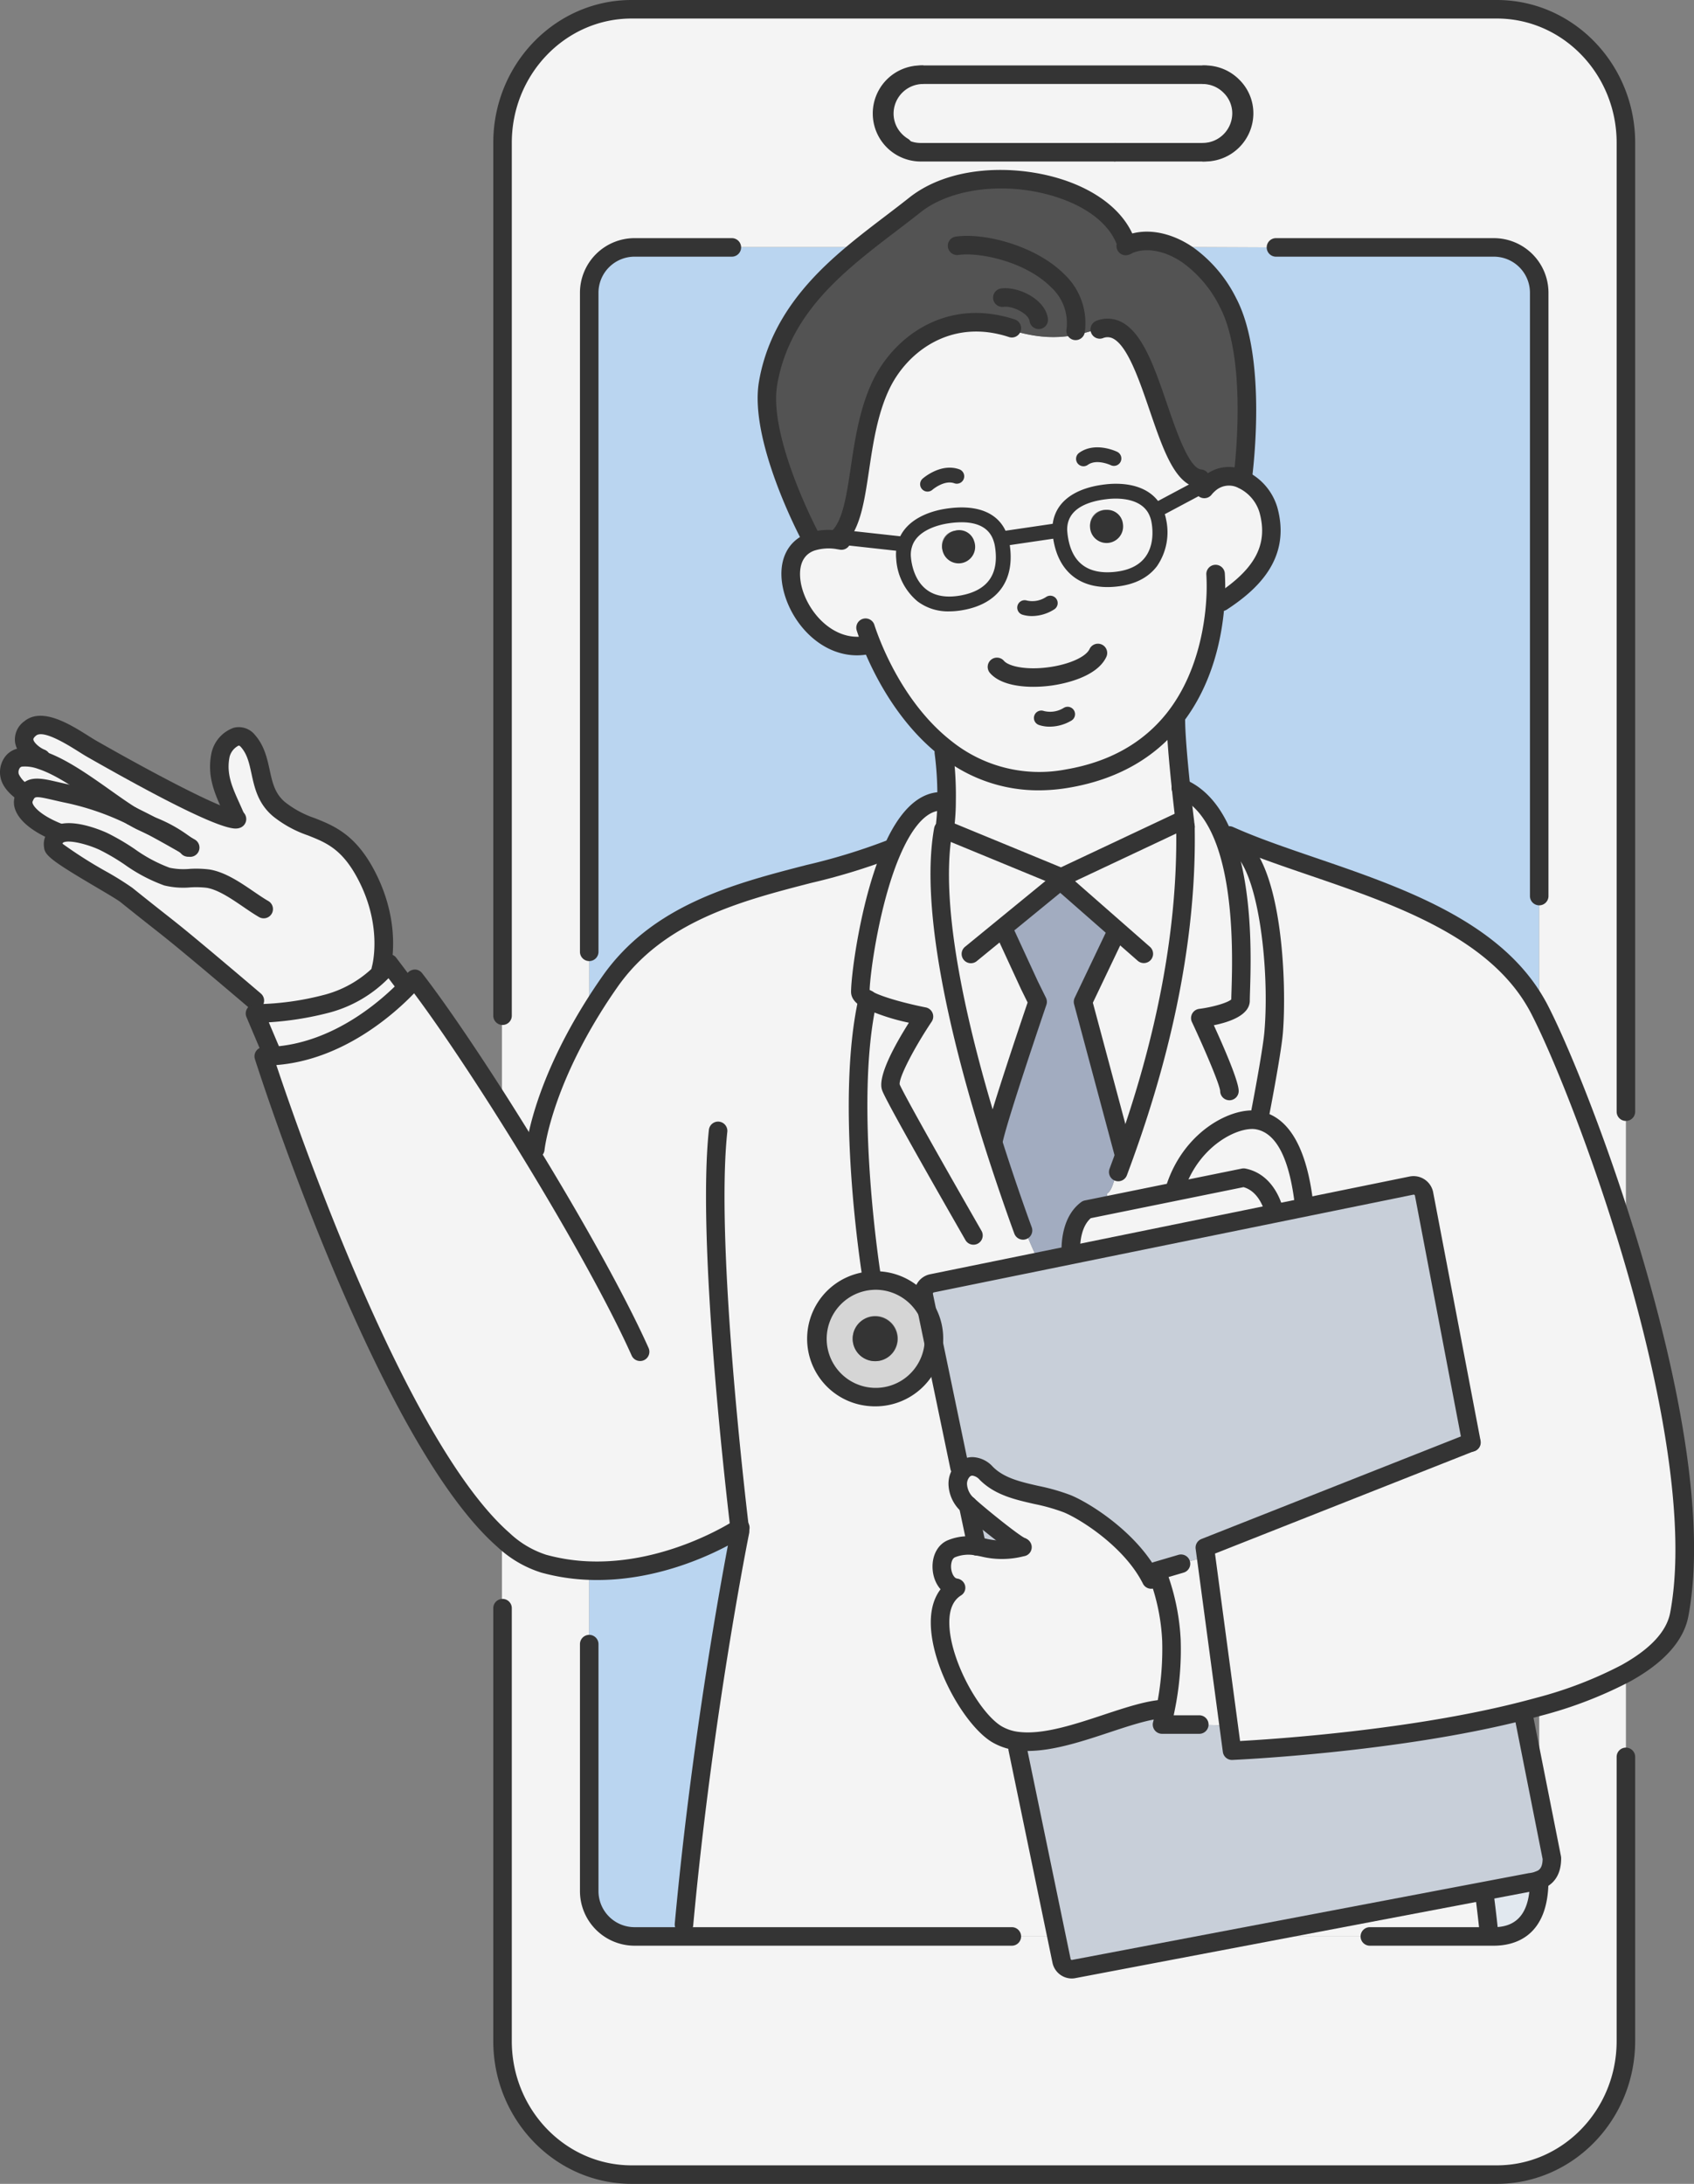 <svg xmlns="http://www.w3.org/2000/svg" width="320.16" height="412.594" viewBox="0 0 320.16 412.594">
  <rect x="0" y="0" width="320.16" height="412.594" fill="#808080" stroke="none"/>
  <g id="グループ_3" data-name="グループ 3" transform="translate(-453.532 -95.593)">
    <g id="グループ_1" data-name="グループ 1" transform="translate(455.281 97.344)">
      <path id="パス_1" data-name="パス 1" d="M1205.754,1256.956c-4.117,1.008-6.287.182-8.5-.182l-1.638-7.744c2.058,1.876,8.7,7.281,10.11,7.828Z" transform="translate(-1014.393 -966.383)" fill="#c8cfd9"/>
      <path id="パス_2" data-name="パス 2" d="M1178.425,1219.965c1.022-1.022,2.7-1.162,4.383.532,3.879,3.921,10.082,3.641,15.319,5.769,3.781,1.554,12.252,7.1,15.865,14.311l1.358-.63a40.428,40.428,0,0,1,2.465,12.126,56.1,56.1,0,0,1-1.12,12.981h-.658c-7.1.574-18.792,7-27.068,6.077a10,10,0,0,1-4.257-1.386c-6.469-4.033-15.193-22.558-7.813-27.5l-.084-.126c-2.871-.8-3.333-6.329-.49-7.38a8.491,8.491,0,0,1,4.7-.434c2.212.364,4.383,1.19,8.5.182l-.028-.1c-1.414-.546-8.052-5.951-10.11-7.828C1176.857,1224.25,1177.067,1221.323,1178.425,1219.965Z" transform="translate(-998.169 -943.913)" fill="#f4f4f4"/>
      <path id="パス_3" data-name="パス 3" d="M745.639,874.777c-1.134.742-13.555,8.57-28.37,8.038A37.169,37.169,0,0,1,708.6,881.5a19.9,19.9,0,0,1-7.576-4.467C678.65,857.455,655.7,785.649,655.7,785.649c.574,0,1.134-.014,1.68-.056,12.6-.728,22.334-9.76,25.639-13.233.8-.84,1.218-1.358,1.218-1.358,4.243,5.475,10.04,14,16.117,23.539,1.806,2.857,3.655,5.8,5.475,8.78l1.19-.14s1.036-10.908,10.81-26.648c.98-1.582,2.058-3.221,3.234-4.9,12.785-18.344,37.192-18.568,52.763-25.037l.63.154c-4.243,9.662-6.007,23.791-6.007,26.717,0,.5.546.994,1.4,1.47-4.509,19.954.77,52.567.77,52.567l.028.532a11.017,11.017,0,1,0,11.678,11.986v-.112l4.873,23.385.658.588c-1.358,1.358-1.568,4.285.966,6.6l1.638,7.744a8.495,8.495,0,0,0-4.7.434c-2.842,1.05-2.38,6.581.49,7.38l.084.126c-7.379,4.943,1.344,23.469,7.813,27.5a10,10,0,0,0,4.257,1.386l-.21,1.484,7.282,35.161-1.12.238h-69.23v-2.268c3.725-40.412,10.6-74.257,10.6-74.257Z" transform="translate(-607.601 -587.831)" fill="#f4f4f4"/>
      <path id="パス_4" data-name="パス 4" d="M1124.326,806.048a11.079,11.079,0,0,0-8.808-5.811,8.993,8.993,0,0,0-1.625-.014l-.028-.532s-5.279-32.613-.77-52.567c-.854-.476-1.4-.966-1.4-1.47,0-2.927,1.764-17.055,6.007-26.717,2.212-5.069,5.111-8.906,8.78-9.256l1.512.014a37.672,37.672,0,0,1-.224,4.089l-.294,1.12-.112.154c-2.689,15.053,3.262,39.418,9.228,58.434,1.876,5.951,3.739,11.37,5.335,15.823l.168-.056c1.064,2.128,1.849,4.355,2.9,6.469l.2.938-19.954,4.061a1.974,1.974,0,0,0-1.54,2.325Z" transform="translate(-950.847 -560.019)" fill="#f4f4f4"/>
      <path id="パス_5" data-name="パス 5" d="M958.535,359.879c1.89,4.691,6.3,13.695,14.059,19.744l-.392.742a62.9,62.9,0,0,1,.518,9.27l-1.512-.014c-3.669.35-6.567,4.187-8.78,9.256l-.63-.154c-15.571,6.469-39.978,6.693-52.763,25.037-1.176,1.68-2.254,3.319-3.234,4.9l-.616-.392V293.478a8.558,8.558,0,0,1,8.6-8.528h17.672v-.07h23.525l.616.728c-7.589,6.259-14.717,13.849-16.607,25.023-1.793,10.544,7.8,28.65,7.8,28.65l.28,1.33c-8.752,3.277-1.134,21.116,10.124,19.562Z" transform="translate(-795.572 -239.959)" fill="#bad5f0"/>
      <path id="パス_6" data-name="パス 6" d="M1081.2,473.515a6.465,6.465,0,0,0-.238,2.549c.406,4.355,3.179,9.8,10.992,8.416,6.5-1.162,8.514-5.573,7.659-10.894a7.247,7.247,0,0,0-.28-1.148l.126-.042,10.754-1.582.266-.014c.014.266.042.546.07.826.644,5.335,3.795,9.046,10.362,8.416,7.9-.77,9.074-6.777,8.276-11.076a7.01,7.01,0,0,0-.742-2.1l.658-.056,8.584-4.579.714-.378.224.252a5.561,5.561,0,0,1,6.385-.9,9.269,9.269,0,0,1,4.9,5.727c2.184,7.912-2.367,13.135-8.808,17.364l-1.2-.1c-.364,5.573-1.919,14.675-7.73,22.083-4.173,5.307-10.53,9.746-20.192,11.4a28.234,28.234,0,0,1-23.021-5.671c-7.757-6.049-12.168-15.053-14.059-19.744l-1.344.294c-11.258,1.554-18.876-16.285-10.124-19.562a10.682,10.682,0,0,1,5.125-.392l.07-.448a2.544,2.544,0,0,0,.266-.28l.224.21,11.58,1.274Z" transform="translate(-911.938 -372.345)" fill="#f4f4f4"/>
      <path id="パス_7" data-name="パス 7" d="M1330.285,762.048c-4.187-.686-12.211,3.5-15.305,12.477l.2.966-12.813,2.6-.434-2.129c1.372-.686,1.526-4.355,2.7-5.587.21-.56.42-1.134.616-1.694,7.071-19.576,11.93-41.1,11.538-62.075h.014c-.028-.14-.07-.518-.126-1.05-.168-1.3-.434-3.627-.714-6.273,4.061,1.694,6.693,5.573,8.4,10.306l.742-.28a3.933,3.933,0,0,1,.574.182c6.987,2.87,8.738,25,7.771,36.085-.35,3.991-2.689,15.977-2.689,15.977l-.112.56A2.829,2.829,0,0,0,1330.285,762.048Z" transform="translate(-1094.493 -552.188)" fill="#f4f4f4"/>
      <path id="パス_8" data-name="パス 8" d="M1100.275,1082.628l1.246,6.049v.112a11.108,11.108,0,1,1-11.678-11.986,8.992,8.992,0,0,1,1.624.014A11.079,11.079,0,0,1,1100.275,1082.628Zm-5.559,5.545a4.268,4.268,0,1,0-4.635,3.823A4.243,4.243,0,0,0,1094.716,1088.173Z" transform="translate(-926.796 -836.599)" fill="#d5d5d5"/>
      <path id="パス_9" data-name="パス 9" d="M1365.137,396.482l-.35.784a3.921,3.921,0,0,0-.574-.182l-.742.28c-1.708-4.733-4.341-8.612-8.4-10.306-.476-4.523-.98-9.984-.98-12.967l-.252-.2c5.811-7.408,7.365-16.509,7.73-22.083l1.2.1c6.441-4.229,10.992-9.452,8.808-17.364a9.269,9.269,0,0,0-4.9-5.727l.014-.042s3.108-22.348-2.787-33.481a24.42,24.42,0,0,0-7.575-8.934V284.88l15.809.07h42.023a8.558,8.558,0,0,1,8.6,8.528V426.491l-1.036.518C1410.717,408.875,1382.4,403.988,1365.137,396.482Z" transform="translate(-1133.603 -239.959)" fill="#bad5f0"/>
      <path id="パス_10" data-name="パス 10" d="M1349.3,1289.409l4.257,31.842-.378.056c-.8-.406-3.641-.35-5.2-.336v-.1h-7.044s.294-1.12.658-2.926a56.119,56.119,0,0,0,1.12-12.981,40.432,40.432,0,0,0-2.465-12.126c-.238-.644-.392-.98-.392-.98l4.663-1.372.014-.28c1.484.07,3.025-.77,4.537-.77Z" transform="translate(-1123.076 -996.806)" fill="#f4f4f4"/>
      <path id="パス_11" data-name="パス 11" d="M1185.664,749.6l.364.434,4.761,10.32,1.554,3.151s-7.057,20.682-8.248,25.835l-.364.112c-5.965-19.016-11.916-43.381-9.228-58.434l.112-.154,22.181,9.144-.14.6Z" transform="translate(-997.986 -575.979)" fill="#f4f4f4"/>
      <path id="パス_12" data-name="パス 12" d="M1277.286,745.552l-10.908-9.564.14-.6,22.334-10.516,1.036-.14c.056.532.1.91.126,1.05H1290c.392,20.976-4.467,42.5-11.538,62.075l-.056-.028-7.758-28.944,6.035-12.645Z" transform="translate(-1067.708 -571.357)" fill="#f4f4f4"/>
      <path id="パス_13" data-name="パス 13" d="M1312.753,1004.381l.07.35-38.452,7.827-.028-.14s-.56-5.839,2.983-8.444l4.229-.854,12.813-2.6,12.617-2.563C1311.661,998.906,1312.753,1004.381,1312.753,1004.381Z" transform="translate(-1073.685 -777.214)" fill="#f4f4f4"/>
      <path id="パス_14" data-name="パス 14" d="M1379.14,969.975l.028.126-5.657,1.162-.07-.35s-1.092-5.475-5.769-6.427l-12.617,2.563-.2-.966c3.095-8.976,11.118-13.163,15.305-12.477a2.821,2.821,0,0,1,.364.07C1375.947,954.838,1378.258,961.867,1379.14,969.975Z" transform="translate(-1134.373 -743.745)" fill="#f4f4f4"/>
      <path id="パス_15" data-name="パス 15" d="M1456.643,895.348a78.148,78.148,0,0,1-16.383,6.315c-1.022.28-2.072.56-3.123.826-24.393,6.231-54.933,7.506-54.933,7.506l-.616-4.565-4.257-31.842-.266-1.96,50.382-19.912-8.962-46.951a2.006,2.006,0,0,0-2.353-1.54L1395.9,807.34l-.028-.126c-.882-8.108-3.193-15.137-8.612-16.3l.112-.56s2.339-11.987,2.688-15.977c.966-11.09-.784-33.215-7.771-36.085l.35-.784c17.266,7.506,45.579,12.393,56.585,30.526.364.6.714,1.2,1.036,1.834,3.767,7.281,10.348,23.343,16.117,41.91h.014c7.646,24.589,13.891,53.575,10.334,72.465C1465.9,888.641,1462.146,892.3,1456.643,895.348Z" transform="translate(-1151.104 -580.985)" fill="#f4f4f4"/>
      <path id="パス_16" data-name="パス 16" d="M1137.267,152.84H1190a7.365,7.365,0,0,1,5.223,2.156,7.213,7.213,0,0,1,2.17,5.167,7.363,7.363,0,0,1-7.393,7.323h-53.225a7.4,7.4,0,0,1-5.223-2.142,7.317,7.317,0,0,1,5.223-12.5Z" transform="translate(-964.502 -140.475)" fill="#f4f4f4"/>
      <path id="パス_17" data-name="パス 17" d="M1165.362,372.094l.63,1.19-8.584,4.579-.658.056c-1.792-3.193-5.881-3.767-9.228-3.361-4.355.5-8.85,2.352-8.738,7.3l-.266.014-10.754,1.582-.126.042c-1.359-4.481-6.049-5-10.292-4.327-3.207.5-6.861,2.072-7.841,5.4l-.5-.154-11.58-1.274-.224-.21c4.453-4.845,2.94-18.358,7.8-28.538,3.7-7.73,12.168-13.681,22.489-11.342l-.07.294c6.637,2.212,11.385,2.829,18.3.532l.63.014C1156.12,340.349,1157.744,371.366,1165.362,372.094Z" transform="translate(-940.241 -283.4)" fill="#f4f4f4"/>
      <path id="パス_18" data-name="パス 18" d="M1284.568,477.517c.8,4.3-.378,10.306-8.276,11.076-6.567.63-9.718-3.081-10.362-8.416-.028-.28-.056-.56-.07-.826-.112-4.943,4.383-6.791,8.738-7.3,3.347-.406,7.436.168,9.228,3.361A7.01,7.01,0,0,1,1284.568,477.517Zm-9.732,3.6a2.832,2.832,0,1,0-3.249-2.675A2.974,2.974,0,0,0,1274.837,481.116Z" transform="translate(-1067.317 -380.898)" fill="#f4f4f4"/>
      <path id="パス_19" data-name="パス 19" d="M1164.705,495.827c.854,5.321-1.162,9.732-7.659,10.894-7.814,1.386-10.586-4.061-10.992-8.416a6.468,6.468,0,0,1,.238-2.549c.98-3.333,4.635-4.9,7.842-5.4,4.243-.672,8.934-.154,10.292,4.327A7.221,7.221,0,0,1,1164.705,495.827Zm-7.674,2.759a2.826,2.826,0,1,0-3.669-2.03A2.959,2.959,0,0,0,1157.032,498.586Z" transform="translate(-977.027 -394.587)" fill="#f4f4f4"/>
      <path id="パス_20" data-name="パス 20" d="M1221.825,659.067c.28,2.646.546,4.971.714,6.273l-1.036.14L1199.168,676l-22.18-9.144.294-1.12a37.731,37.731,0,0,0,.224-4.089,62.9,62.9,0,0,0-.518-9.27l.392-.742A28.233,28.233,0,0,0,1200.4,657.3c9.662-1.652,16.019-6.091,20.192-11.4l.252.2C1220.845,649.082,1221.349,654.544,1221.825,659.067Z" transform="translate(-1000.359 -511.967)" fill="#f4f4f4"/>
      <path id="パス_21" data-name="パス 21" d="M511.534,668.973l-.014-.21c-1.624-3.963-3.865-7.337-2.9-11.972.392-1.89,3.039-5.013,5.167-2.618,3.291,3.725,1.5,9.186,5.867,12.883,5.587,4.719,11.328,2.577,16.5,12.435s2.759,17.825,2.759,17.825l.392.266a22.653,22.653,0,0,1-10.5,6.217,54.636,54.636,0,0,1-13.667,1.862l-.042-2.437s-2.129-1.834-8.85-7.491c-8.612-7.211-6.553-5.349-15.417-12.462-1.848-1.484-13.709-7.758-13.821-9.13a2.168,2.168,0,0,1,1.036-2.31l-.1-.378c-4.831-1.918-7.226-4.509-6.483-6.441a4.737,4.737,0,0,1,.462-.924c1.246-1.876,3.375-.84,8.052.112a51.668,51.668,0,0,1,11.846,4.131c-4.691-2.87-11.622-8.766-17.181-10.558l.1-.308c-1.82-.728-4.929-3.3-2.1-5.643s8.962,2.3,11.622,3.823C490.544,659.227,508.566,669.282,511.534,668.973Zm-9.592,4.8c-1.611-1.442-4.313-2.633-6.567-3.641q-1.722-.924-3.487-1.764c.56.336,1.078.63,1.554.868.574.28,1.232.574,1.932.9C497.587,671.3,499.772,672.544,501.942,673.777Z" transform="translate(-468.688 -515.937)" fill="#f4f4f4"/>
      <path id="パス_22" data-name="パス 22" d="M483.759,686.858a51.666,51.666,0,0,0-11.846-4.131c-4.677-.952-6.805-1.988-8.052-.112l-.392-.07s-2.324-1.4-2.745-3.165a2.772,2.772,0,0,1,2.115-3.571,8.821,8.821,0,0,1,3.739.49C472.137,678.092,479.068,683.987,483.759,686.858Z" transform="translate(-460.628 -534.465)" fill="#f4f4f4"/>
      <path id="パス_23" data-name="パス 23" d="M677.353,837.945l.616.224c-3.3,3.473-13.037,12.5-25.639,13.233l-.014-.2L649,843.364a54.632,54.632,0,0,0,13.667-1.862,22.653,22.653,0,0,0,10.5-6.217,13.588,13.588,0,0,0,1.162-1.344Z" transform="translate(-602.552 -653.64)" fill="#f4f4f4"/>
      <path id="パス_24" data-name="パス 24" d="M1468.649,1552.417v.826h-41.1l-.168-.91,40.314-7.646.126.63S1468.382,1549.588,1468.649,1552.417Z" transform="translate(-1189.014 -1189.141)" fill="#f4f4f4"/>
      <path id="パス_25" data-name="パス 25" d="M1050.706,1316.58v53.7c0,13.932-10.922,25.219-24.393,25.219H862.788c-13.471,0-24.393-11.286-24.393-25.219v-81.791h-.112v-12.532l.308-.35a19.9,19.9,0,0,0,7.576,4.467,37.159,37.159,0,0,0,8.668,1.316l-.056,1.358v59.232a8.558,8.558,0,0,0,8.6,8.528h78.542l1.12-.238,1.008,4.859a1.986,1.986,0,0,0,2.352,1.526l37.135-7.057.168.91h42.023c4.747,0,8.6-2.646,8.6-10.628,1.484-.574,2.409-1.792,2.394-4.159l-2.618-13.19.224-.042v-15.4a78.148,78.148,0,0,0,16.383-6.315v15.809Z" transform="translate(-745.167 -986.408)" fill="#f4f4f4"/>
      <path id="パス_26" data-name="パス 26" d="M837.283,292.627V127.912c0-13.933,10.922-25.219,24.393-25.219H1025.2c13.471,0,24.393,11.286,24.393,25.219V333.4l-.252.084h-.014c-5.769-18.568-12.351-34.629-16.117-41.91-.322-.63-.672-1.232-1.036-1.834l1.036-.518V156.212a8.558,8.558,0,0,0-8.6-8.528H982.59l-15.809-.07V149.1c-4.327-2.969-8.724-3.207-11.5-1.793-3.655-12.406-28.65-16.775-40.146-7.575-3.417,2.717-7.3,5.5-11.062,8.612l-.616-.728H879.936v.07H862.264a8.558,8.558,0,0,0-8.6,8.528V291l.616.392c-9.774,15.739-10.81,26.648-10.81,26.648l-1.19.14c-1.82-2.983-3.669-5.923-5.475-8.78l.364-.238V292.627ZM977.437,122.381a7.214,7.214,0,0,0-2.17-5.167,7.365,7.365,0,0,0-5.223-2.156H916.329a7.324,7.324,0,1,0,0,14.647h53.715A7.354,7.354,0,0,0,977.437,122.381Z" transform="translate(-744.054 -102.693)" fill="#f4f4f4"/>
      <path id="パス_27" data-name="パス 27" d="M1267.93,1408.175c1.554-.014,4.4-.07,5.2.336l.378-.056.616,4.565s30.54-1.274,54.933-7.506l.028.14,2.871,14.479,2.619,13.19c.014,2.367-.91,3.585-2.394,4.159a6.484,6.484,0,0,1-1.653.392l-8.822,1.68-40.314,7.646-37.135,7.057a1.986,1.986,0,0,1-2.352-1.526l-1.008-4.859-7.282-35.161.21-1.484c8.276.924,19.968-5.5,27.068-6.077h.658c-.364,1.806-.658,2.926-.658,2.926h7.043Z" transform="translate(-1043.019 -1084.009)" fill="#c8cfd9"/>
      <path id="パス_28" data-name="パス 28" d="M1599.707,1536.673a6.484,6.484,0,0,0,1.652-.392c0,7.982-3.851,10.628-8.6,10.628h-.924v-.826c-.266-2.828-.826-7.1-.826-7.1l-.126-.63Z" transform="translate(-1312.203 -1182.808)" fill="#e1e8ef"/>
      <path id="パス_29" data-name="パス 29" d="M1210.145,1075.078l-.014.28-4.663,1.372s.154.336.392.98l-1.358.63c-3.613-7.211-12.084-12.756-15.865-14.311-5.237-2.128-11.44-1.848-15.319-5.769-1.68-1.694-3.361-1.554-4.383-.532l-.658-.588-4.873-23.385a10.807,10.807,0,0,0-1.246-6.049l-.63-3a1.974,1.974,0,0,1,1.54-2.325l19.954-4.061,6.343-1.3,38.452-7.828,5.657-1.162,20.234-4.117a2.006,2.006,0,0,1,2.353,1.54l8.962,46.951-50.382,19.912.266,1.96-.224.028C1213.169,1074.308,1211.629,1075.148,1210.145,1075.078Z" transform="translate(-988.678 -781.677)" fill="#c8cfd9"/>
      <path id="パス_30" data-name="パス 30" d="M1109.412,245.448c2.773-1.414,7.17-1.176,11.5,1.793a24.42,24.42,0,0,1,7.575,8.934c5.9,11.132,2.787,33.481,2.787,33.481l-.014.042a5.561,5.561,0,0,0-6.385.9l-.224-.252-.714.378-.63-1.19c-7.618-.728-9.242-31.744-19.016-28.2l-.63-.014c-6.917,2.3-11.664,1.68-18.3-.532l.07-.294c-10.32-2.339-18.792,3.613-22.489,11.342-4.859,10.18-3.347,23.693-7.8,28.538a2.545,2.545,0,0,1-.266.28l-.07.448a10.682,10.682,0,0,0-5.125.392l-.28-1.33s-9.592-18.106-7.8-28.65c1.89-11.174,9.018-18.764,16.607-25.023,3.767-3.109,7.646-5.9,11.062-8.612C1080.763,228.673,1105.758,233.042,1109.412,245.448Z" transform="translate(-898.182 -200.835)" fill="#535353"/>
      <path id="パス_31" data-name="パス 31" d="M1238.912,822.229l.056.028c-.2.56-.406,1.134-.616,1.694-1.176,1.232-1.33,4.9-2.7,5.587l.434,2.129-4.229.854c-3.543,2.6-2.983,8.444-2.983,8.444l.028.14-6.343,1.3-.2-.938c-1.05-2.115-1.834-4.341-2.9-6.469l-.168.056c-1.6-4.453-3.459-9.872-5.335-15.823l.364-.112c1.19-5.153,8.248-25.835,8.248-25.835l-1.554-3.151-4.761-10.32-.364-.434,10.992-8.99,10.908,9.564-.6.686-6.035,12.645Z" transform="translate(-1028.214 -605.76)" fill="#a2acc0"/>
      <path id="パス_32" data-name="パス 32" d="M1295.3,488.981a3.127,3.127,0,1,1-3.235-2.675A2.974,2.974,0,0,1,1295.3,488.981Z" transform="translate(-1084.816 -391.718)" fill="#343434"/>
      <path id="パス_33" data-name="パス 33" d="M1181.626,504.03a3.122,3.122,0,1,1-3.669-2.03A2.959,2.959,0,0,1,1181.626,504.03Z" transform="translate(-999.242 -403.476)" fill="#343434"/>
      <path id="パス_34" data-name="パス 34" d="M1111.773,1104.272a4.233,4.233,0,1,1-4.635,3.837A4.243,4.243,0,0,1,1111.773,1104.272Z" transform="translate(-947.718 -857.304)" fill="#343434"/>
      <path id="パス_35" data-name="パス 35" d="M933.61,1266.465l.084.63s-6.875,33.845-10.6,74.257v2.268h-9.312a8.558,8.558,0,0,1-8.6-8.528v-59.232l.056-1.358C920.055,1275.035,932.475,1267.207,933.61,1266.465Z" transform="translate(-795.572 -979.519)" fill="#bad5f0"/>
    </g>
    <g id="グループ_2" data-name="グループ 2" transform="translate(453.532 95.593)">
      <path id="パス_36" data-name="パス 36" d="M972.474,1108.583c-.054,0-.108,0-.163-.007a1.75,1.75,0,0,1-1.582-1.9c3.51-38.076,9.891-70.744,10.569-74.154l-.045-.34c-1.07-9-6.279-54.816-4.08-75.417a1.751,1.751,0,1,1,3.481.372c-2.159,20.227,3.013,65.7,4.072,74.607l.081.6a1.761,1.761,0,0,1-.019.58c-.069.337-6.9,34.223-10.573,74.07A1.75,1.75,0,0,1,972.474,1108.583Z" transform="translate(-843.201 -743.249)" fill="#343434"/>
      <path id="パス_37" data-name="パス 37" d="M1586.872,1550.743a1.75,1.75,0,0,1-1.741-1.586c-.26-2.764-.813-6.993-.818-7.036a1.75,1.75,0,1,1,3.47-.455c.023.176.568,4.335.834,7.163a1.751,1.751,0,0,1-1.579,1.907C1586.982,1550.74,1586.927,1550.743,1586.872,1550.743Z" transform="translate(-1305.49 -1183.967)" fill="#343434"/>
      <path id="パス_38" data-name="パス 38" d="M1376.853,905.114a1.75,1.75,0,0,1-1.734-1.516l-5.139-38.366a1.752,1.752,0,0,1,1.091-1.863l50.382-19.912a1.751,1.751,0,0,1,1.287,3.256l-49.107,19.408.082.6,4.658,34.813c6.571-.363,32.195-2.062,52.98-7.371,1.044-.265,2.083-.542,3.1-.819a76.14,76.14,0,0,0,16-6.159c5.443-3.019,8.542-6.349,9.209-9.9,3.918-20.811-4.693-53.6-10.225-71.424a1.746,1.746,0,0,1-.075-.2c-5.717-18.4-12.3-34.477-16-41.626-.307-.6-.637-1.166-.98-1.734-7.921-13.05-25.527-19.071-41.062-24.383-5.317-1.818-10.339-3.535-14.724-5.442l-.967-.421a1.75,1.75,0,1,1,1.4-3.21l.966.421c4.255,1.85,9.212,3.544,14.46,5.34,16.1,5.5,34.342,11.744,42.923,25.883.387.641.757,1.278,1.1,1.944,3.75,7.251,10.4,23.471,16.169,41.992a1.664,1.664,0,0,1,.076.2c6.872,22.1,14.252,52.759,10.383,73.308-.868,4.619-4.554,8.761-10.953,12.311a79.557,79.557,0,0,1-16.76,6.47c-1.043.286-2.1.569-3.166.838-24.286,6.2-54.982,7.544-55.289,7.557Z" transform="translate(-1144.004 -572.604)" fill="#343434"/>
      <path id="パス_39" data-name="パス 39" d="M858.493,799.579c-.057,0-.113,0-.171-.008a1.75,1.75,0,0,1-1.574-1.906c.045-.462,1.188-11.5,11.066-27.406,1.021-1.646,2.127-3.323,3.288-4.981,9.477-13.6,24.96-17.592,38.621-21.117a114.967,114.967,0,0,0,14.9-4.532,1.75,1.75,0,1,1,1.343,3.233A117.257,117.257,0,0,1,910.6,747.55c-13.072,3.373-27.888,7.2-36.626,19.732-1.125,1.608-2.2,3.229-3.183,4.822-9.4,15.139-10.545,25.788-10.555,25.894A1.752,1.752,0,0,1,858.493,799.579Z" transform="translate(-757.323 -580.73)" fill="#343434"/>
      <path id="パス_40" data-name="パス 40" d="M1351.332,663.425a1.722,1.722,0,0,1-1.749-1.645c-.031-.222-.071-.569-.118-1.007-.164-1.27-.432-3.609-.715-6.272-.656-6.241-.99-10.665-.99-13.152a1.75,1.75,0,1,1,3.5,0c0,2.331.336,6.751.97,12.784.278,2.629.542,4.938.71,6.232.051.48.084.8.109.943a2.147,2.147,0,0,1,.031.332A1.781,1.781,0,0,1,1351.332,663.425Z" transform="translate(-1127.275 -505.466)" fill="#343434"/>
      <path id="パス_41" data-name="パス 41" d="M1171.934,681.9a1.768,1.768,0,0,1-.214-.013,1.75,1.75,0,0,1-1.525-1.949,35.965,35.965,0,0,0,.211-3.891,60.951,60.951,0,0,0-.5-9.031,1.75,1.75,0,1,1,3.472-.45,64.353,64.353,0,0,1,.532,9.533,39.252,39.252,0,0,1-.237,4.263A1.75,1.75,0,0,1,1171.934,681.9Z" transform="translate(-993.259 -524.637)" fill="#343434"/>
      <path id="パス_42" data-name="パス 42" d="M713.387,953.825c-.507,0-1.015-.009-1.529-.027a38.99,38.99,0,0,1-9.073-1.378,21.577,21.577,0,0,1-8.262-4.839c-22.483-19.667-44.9-89.214-45.839-92.165a1.75,1.75,0,0,1,1.667-2.283c.528,0,1.043-.012,1.545-.051,11.873-.687,21.092-9.106,24.506-12.694.717-.754,1.106-1.228,1.129-1.256a1.9,1.9,0,0,1,1.378-.645,1.754,1.754,0,0,1,1.363.678c4.086,5.273,9.842,13.679,16.209,23.67,1.815,2.87,3.667,5.818,5.493,8.809,9.313,15.2,17.007,29.173,21.108,38.342a1.75,1.75,0,0,1-3.2,1.429c-4.042-9.036-11.66-22.867-20.9-37.944-1.817-2.977-3.661-5.91-5.462-8.759-5.671-8.9-10.843-16.516-14.753-21.736-3.77,3.92-13.439,12.578-26.037,13.56,4.05,12.14,24.508,71.28,44.094,88.415a18.2,18.2,0,0,0,6.888,4.1,35.548,35.548,0,0,0,8.263,1.255c14.551.509,26.834-7.416,27.352-7.753.061-.04.208-.133.275-.165a1.75,1.75,0,0,1,1.632,3.1C739.4,946.669,727.731,953.824,713.387,953.825Z" transform="translate(-600.503 -655.314)" fill="#343434"/>
      <path id="パス_43" data-name="パス 43" d="M1396.23,788.594a1.751,1.751,0,0,1-1.72-2.085c.023-.119,2.325-11.941,2.663-15.8,1.068-12.27-1.271-32.085-6.694-34.313a1.979,1.979,0,0,0-.279-.091,1.75,1.75,0,1,1,.741-3.421,5.641,5.641,0,0,1,.835.261c8.982,3.689,9.652,29.048,8.884,37.869-.354,4.037-2.618,15.667-2.714,16.16A1.751,1.751,0,0,1,1396.23,788.594Z" transform="translate(-1158.21 -575.723)" fill="#343434"/>
      <path id="パス_44" data-name="パス 44" d="M1373.789,966.39a1.75,1.75,0,0,1-1.738-1.561c-.978-8.985-3.413-13.956-7.239-14.777a1.8,1.8,0,0,0-.2-.042c-3.207-.526-10.558,2.913-13.452,11.307a1.75,1.75,0,1,1-3.309-1.141c3.458-10.03,12.386-14.429,17.242-13.634a4.1,4.1,0,0,1,.506.1c5.409,1.159,8.768,7.155,9.927,17.808a1.75,1.75,0,0,1-1.551,1.929A1.8,1.8,0,0,1,1373.789,966.39Z" transform="translate(-1127.274 -736.66)" fill="#343434"/>
      <path id="パス_45" data-name="パス 45" d="M646.811,700.238a1.753,1.753,0,0,1-1.679-2.25c.029-.1,2.1-7.5-2.631-16.513-3-5.721-6.014-6.917-9.506-8.3a21.766,21.766,0,0,1-6.568-3.608c-2.837-2.4-3.484-5.386-4.055-8.019-.43-1.981-.8-3.691-1.995-5.043-.279-.314-.4-.284-.478-.262a3.3,3.3,0,0,0-1.663,2.077c-.667,3.2.484,5.747,1.817,8.7.334.74.672,1.488.988,2.258a1.751,1.751,0,0,1-3.24,1.328c-.3-.731-.621-1.441-.938-2.144-1.452-3.212-2.954-6.534-2.054-10.849A6.556,6.556,0,0,1,619,652.859a3.9,3.9,0,0,1,4,1.322c1.8,2.04,2.33,4.475,2.8,6.622.518,2.391.966,4.456,2.894,6.087a18.671,18.671,0,0,0,5.6,3.028c3.616,1.434,7.715,3.06,11.315,9.93,5.437,10.357,2.991,18.79,2.885,19.143A1.752,1.752,0,0,1,646.811,700.238Z" transform="translate(-574.838 -515.358)" fill="#343434"/>
      <path id="パス_46" data-name="パス 46" d="M506.665,665.364c-2.86,0-12.307-4.559-28.1-13.562-.444-.254-.975-.588-1.569-.961-2-1.256-6.666-4.2-8.071-3.033-.249.206-.538.5-.5.747.09.575,1.147,1.528,2.135,1.922a1.75,1.75,0,0,1-1.3,3.25c-1.316-.526-3.908-2.172-4.292-4.632a4.212,4.212,0,0,1,1.727-3.986c3.354-2.772,8.657.561,12.165,2.767.548.345,1.037.654,1.443.886,13.384,7.631,24.1,12.989,26.2,13.1a1.751,1.751,0,0,1,1.186,3.27,2.189,2.189,0,0,1-.909.225C506.744,665.363,506.706,665.364,506.665,665.364Zm-.538-3.36h0Z" transform="translate(-462.116 -508.825)" fill="#343434"/>
      <path id="パス_47" data-name="パス 47" d="M478.41,683.254A1.742,1.742,0,0,1,477.5,683c-1.526-.934-3.252-2.157-5.079-3.452-3.83-2.713-8.171-5.788-11.725-6.934a7.124,7.124,0,0,0-2.987-.418.648.648,0,0,0-.465.3,1.4,1.4,0,0,0-.161,1.127,4.856,4.856,0,0,0,1.945,2.07,1.75,1.75,0,1,1-1.807,3c-.3-.182-2.971-1.849-3.544-4.258a4.9,4.9,0,0,1,.7-3.942,4.116,4.116,0,0,1,2.914-1.772,10.369,10.369,0,0,1,4.484.562c4.065,1.311,8.638,4.551,12.674,7.409,1.778,1.26,3.458,2.449,4.883,3.322a1.75,1.75,0,0,1-.915,3.244Z" transform="translate(-453.532 -527.361)" fill="#343434"/>
      <path id="パス_48" data-name="パス 48" d="M559.961,723.249a1.745,1.745,0,0,1-1.337-.62,3.011,3.011,0,0,0-.337-.322,25.7,25.7,0,0,0-5.979-3.3l-.716-.326c-.513-.234-1-.455-1.432-.667-.526-.263-1.084-.578-1.686-.939a1.75,1.75,0,0,1,1.8-3c.518.31,1,.583,1.437.8.4.194.852.4,1.335.622l.69.315a27.461,27.461,0,0,1,6.859,3.862,6.234,6.234,0,0,1,.7.691,1.751,1.751,0,0,1-1.335,2.881Z" transform="translate(-524.423 -561.39)" fill="#343434"/>
      <path id="パス_49" data-name="パス 49" d="M497.495,707a1.744,1.744,0,0,1-.89-.244L495.291,706c-2-1.135-4.065-2.308-6.115-3.385-1.13-.606-2.277-1.187-3.425-1.733-.046-.022-.095-.049-.145-.078a49.844,49.844,0,0,0-11.369-3.96c-.951-.193-1.8-.391-2.559-.567-2.793-.65-3.414-.7-3.684-.291a2.974,2.974,0,0,0-.286.583c-.2.513,1.1,2.445,5.5,4.188a1.75,1.75,0,0,1-1.292,3.253c-5.786-2.3-8.649-5.629-7.471-8.7a6.51,6.51,0,0,1,.639-1.266c1.668-2.513,4.193-1.924,7.393-1.18.73.17,1.548.36,2.465.547a53.424,53.424,0,0,1,12.249,4.265c.051.025.1.052.15.081,1.151.548,2.332,1.147,3.482,1.763,2.087,1.1,4.179,2.284,6.2,3.432l1.368.791a1.75,1.75,0,0,1-.893,3.257Z" transform="translate(-461.554 -545.116)" fill="#343434"/>
      <path id="パス_50" data-name="パス 50" d="M527.049,761.595a1.743,1.743,0,0,1-1.142-.425c-.007-.006-2.137-1.841-8.834-7.477-5.5-4.6-6.61-5.48-9.05-7.4-1.369-1.077-3.147-2.477-6.335-5.036-.557-.448-2.595-1.649-4.565-2.81-8.3-4.893-9.781-6.02-9.9-7.544a3.863,3.863,0,0,1,1.938-3.986c3.25-1.773,9.34.959,10.024,1.277a43.293,43.293,0,0,1,5.179,3.03,28.117,28.117,0,0,0,6.59,3.524,12.619,12.619,0,0,0,3.765.217,20.154,20.154,0,0,1,3.791.118c2.952.488,5.8,2.433,8.315,4.149,1,.68,1.938,1.323,2.8,1.816a1.751,1.751,0,0,1-1.745,3.036c-.976-.561-1.972-1.241-3.025-1.961-2.214-1.512-4.723-3.225-6.9-3.585a17.206,17.206,0,0,0-3.119-.074,15.137,15.137,0,0,1-4.91-.373,31.08,31.08,0,0,1-7.462-3.932,39.988,39.988,0,0,0-4.749-2.792c-2.4-1.112-5.841-1.941-6.867-1.381-.036.019-.1.056-.127.233a83.031,83.031,0,0,0,8.19,5.21,58.5,58.5,0,0,1,4.979,3.1c3.175,2.548,4.946,3.943,6.309,5.015,2.469,1.944,3.6,2.831,9.137,7.47,6.736,5.67,8.868,7.507,8.868,7.507a1.75,1.75,0,0,1-1.143,3.076Z" transform="translate(-478.896 -570.807)" fill="#343434"/>
      <path id="パス_51" data-name="パス 51" d="M1184.262,803.563a1.751,1.751,0,0,1-1.646-1.155l-.513-1.4c-1.92-5.353-3.722-10.7-5.364-15.9-5.775-18.411-12.073-43.636-9.281-59.268a1.75,1.75,0,1,1,3.446.615c-2.667,14.933,3.518,39.567,9.176,57.6,1.627,5.161,3.415,10.463,5.313,15.756l.516,1.409a1.752,1.752,0,0,1-1.646,2.347Z" transform="translate(-990.914 -569.351)" fill="#343434"/>
      <path id="パス_52" data-name="パス 52" d="M1305.325,790.646a1.752,1.752,0,0,1-1.641-2.36l.546-1.484c.207-.554.413-1.116.605-1.665,7.944-21.993,11.792-42.667,11.44-61.463a1.751,1.751,0,0,1,1.718-1.783,1.776,1.776,0,0,1,1.783,1.718c.359,19.225-3.558,40.321-11.642,62.7-.2.556-.409,1.142-.624,1.714l-.545,1.478A1.751,1.751,0,0,1,1305.325,790.646Z" transform="translate(-1093.983 -567.468)" fill="#343434"/>
      <path id="パス_53" data-name="パス 53" d="M1129.018,788.088a1.746,1.746,0,0,1-1.519-.879c-15.118-26.349-15.613-27.891-15.776-28.4-.822-2.532,2.37-8.36,5.089-12.664a39.759,39.759,0,0,1-8.622-2.833c-.577-.321-2.306-1.285-2.306-3,0-3.232,1.852-17.621,6.155-27.421,2.816-6.452,6.254-9.916,10.216-10.294a1.75,1.75,0,0,1,.332,3.484c-3.24.31-5.781,4.638-7.342,8.214-3.885,8.848-5.723,22.044-5.853,25.645a4.226,4.226,0,0,0,.494.314c2.4,1.322,8.113,2.617,10.11,3a1.751,1.751,0,0,1,1.123,2.69c-3.436,5.146-6.206,10.575-6.048,11.854.148.4,1.751,3.767,15.464,27.667a1.751,1.751,0,0,1-1.516,2.622Z" transform="translate(-945.036 -552.924)" fill="#343434"/>
      <path id="パス_54" data-name="パス 54" d="M1362.5,752.945a1.75,1.75,0,0,1-1.75-1.75c-.084-1.193-2.836-7.7-5.338-13.035a1.751,1.751,0,0,1,1.363-2.479c2.627-.336,5.42-1.167,6.076-1.791,0-.41.022-.969.043-1.655.154-4.952.562-18.105-2.784-27.413-1.733-4.8-4.214-7.917-7.374-9.259a1.752,1.752,0,0,1-1.173-1.653,1.785,1.785,0,0,1,2.35-1.645c.039.014.078.028.116.044,4.13,1.723,7.283,5.534,9.374,11.327,3.573,9.937,3.165,23.091,2.99,28.708-.024.772-.043,1.374-.043,1.768,0,2.68-3.6,4.009-6.8,4.66,1.905,4.164,4.7,10.58,4.7,12.424A1.75,1.75,0,0,1,1362.5,752.945Z" transform="translate(-1130.142 -545.073)" fill="#343434"/>
      <path id="パス_55" data-name="パス 55" d="M1193.818,732.214a1.749,1.749,0,0,1-.667-.132l-22.181-9.144a1.75,1.75,0,1,1,1.335-3.237l21.466,8.849,21.635-10.187a1.75,1.75,0,0,1,1.492,3.167l-22.334,10.516A1.756,1.756,0,0,1,1193.818,732.214Z" transform="translate(-993.258 -564.685)" fill="#343434"/>
      <path id="パス_56" data-name="パス 56" d="M1310.2,371.769c-.056,0-.112,0-.169-.008-4.553-.435-6.81-7.027-9.424-14.659-1.969-5.75-4.2-12.265-6.98-13.6a2.237,2.237,0,0,0-1.848-.043,1.75,1.75,0,0,1-1.192-3.292,5.7,5.7,0,0,1,4.552.177c4.1,1.966,6.376,8.6,8.781,15.62,1.747,5.1,4.139,12.088,6.445,12.309a1.75,1.75,0,0,1-.165,3.493Z" transform="translate(-1083.329 -279.574)" fill="#343434"/>
      <path id="パス_57" data-name="パス 57" d="M1333.156,321.649a1.73,1.73,0,0,1-.243-.017,1.751,1.751,0,0,1-1.493-1.974c.031-.218,2.96-21.922-2.6-32.421a22.653,22.653,0,0,0-7.016-8.307c-4.1-2.81-7.791-2.661-9.714-1.679a1.508,1.508,0,0,1-.142.065,1.736,1.736,0,0,1-2.383-.624,1.767,1.767,0,0,1,.628-2.408,3.015,3.015,0,0,1,.374-.185c3.711-1.852,8.764-1.11,13.215,1.942a26.075,26.075,0,0,1,8.132,9.557c6.09,11.5,3.1,33.607,2.974,34.542A1.751,1.751,0,0,1,1333.156,321.649Z" transform="translate(-1098.315 -229.328)" fill="#343434"/>
      <path id="パス_58" data-name="パス 58" d="M1090.77,379.592a1.75,1.75,0,0,1-1.141-3.077l.118-.138c1.925-2.094,2.627-6.8,3.37-11.779.78-5.223,1.664-11.142,4.139-16.328,3.831-8.01,12.873-14.916,24.455-12.3a22.324,22.324,0,0,1,2.406.663,1.75,1.75,0,1,1-1.105,3.321,18.847,18.847,0,0,0-2.05-.564c-9.725-2.206-17.318,3.631-20.548,10.385-2.248,4.712-3.091,10.356-3.834,15.335-.861,5.767-1.6,10.746-4.255,13.631a3.8,3.8,0,0,1-.414.423A1.746,1.746,0,0,1,1090.77,379.592Z" transform="translate(-932.33 -276.279)" fill="#343434"/>
      <path id="パス_59" data-name="パス 59" d="M1223.463,324.153a1.751,1.751,0,0,1-1.731-1.507c-.2-1.429-3.236-2.917-4.873-2.7a1.75,1.75,0,1,1-.483-3.466c3.1-.435,8.3,1.937,8.822,5.677a1.75,1.75,0,0,1-1.49,1.977A1.767,1.767,0,0,1,1223.463,324.153Z" transform="translate(-1027.148 -261.98)" fill="#343434"/>
      <path id="パス_60" data-name="パス 60" d="M1204.211,296.028a1.716,1.716,0,0,1-.245-.017,1.75,1.75,0,0,1-1.49-1.976,9.158,9.158,0,0,0-2.921-8.009c-4.792-4.809-13.4-6.651-17.512-6.089a1.75,1.75,0,1,1-.476-3.468c5.692-.785,15.28,1.88,20.468,7.086a12.651,12.651,0,0,1,3.907,10.967A1.75,1.75,0,0,1,1204.211,296.028Z" transform="translate(-1000.919 -231.769)" fill="#343434"/>
      <path id="パス_61" data-name="パス 61" d="M1044.058,296.521a1.748,1.748,0,0,1-1.548-.931c-.4-.76-9.849-18.758-7.979-29.762,2.07-12.235,10.29-20.364,17.219-26.08,2.252-1.858,4.529-3.592,6.731-5.268,1.5-1.144,2.968-2.26,4.356-3.363,7.831-6.268,20.093-6.321,28.768-3.593,7.423,2.335,12.579,6.725,14.146,12.044a1.75,1.75,0,1,1-3.358.989c-1.232-4.181-5.547-7.715-11.839-9.693-9.212-2.9-19.713-1.669-25.535,2.99-1.41,1.122-2.9,2.252-4.417,3.412-2.175,1.655-4.424,3.368-6.624,5.183-6.863,5.66-14.129,12.934-16,23.965-1.672,9.833,7.527,27.363,7.62,27.539a1.751,1.751,0,0,1-1.545,2.569Z" transform="translate(-891.093 -193.698)" fill="#343434"/>
      <path id="パス_62" data-name="パス 62" d="M1162.923,1053.548a1.751,1.751,0,0,1-1.711-1.394l-6.749-32.428a3.663,3.663,0,0,1,.543-2.807,3.726,3.726,0,0,1,2.35-1.589l90.651-18.473a3.777,3.777,0,0,1,4.414,2.895l8.969,46.985a1.751,1.751,0,1,1-3.439.656l-8.962-46.952a.259.259,0,0,0-.3-.15l-90.625,18.468a.247.247,0,0,0-.176.248l6.75,32.435a1.755,1.755,0,0,1-1.715,2.108Z" transform="translate(-981.577 -774.583)" fill="#343434"/>
      <path id="パス_63" data-name="パス 63" d="M1191.9,1253.177a1.751,1.751,0,0,1-1.711-1.389l-1.638-7.744a1.751,1.751,0,1,1,3.426-.725l1.638,7.744a1.751,1.751,0,0,1-1.35,2.075A1.782,1.782,0,0,1,1191.9,1253.177Z" transform="translate(-1007.294 -959.285)" fill="#343434"/>
      <path id="パス_64" data-name="パス 64" d="M1238.483,1452.245a3.744,3.744,0,0,1-3.646-2.962l-8.291-40.026a1.751,1.751,0,1,1,3.428-.71l8.289,40.019a.238.238,0,0,0,.282.168l86.3-16.39a5.285,5.285,0,0,0,1.33-.3c.623-.241,1.267-.638,1.294-2.366l-5.455-27.5a1.75,1.75,0,1,1,3.434-.681l5.49,27.669a1.739,1.739,0,0,1,.033.331c.021,3.663-1.9,5.177-3.513,5.8a8.177,8.177,0,0,1-2.083.5l-86.146,16.365A3.676,3.676,0,0,1,1238.483,1452.245Z" transform="translate(-1035.919 -1078.449)" fill="#343434"/>
      <path id="パス_65" data-name="パス 65" d="M1218.89,1236.978a1.751,1.751,0,0,1-1.566-.967c-3.457-6.9-11.725-12.145-14.965-13.477a36.326,36.326,0,0,0-5.555-1.573c-3.683-.836-7.491-1.7-10.344-4.585a2.2,2.2,0,0,0-1.357-.771.717.717,0,0,0-.544.246,1.96,1.96,0,0,0-.477,1.414,3.815,3.815,0,0,0,1.385,2.65c2.262,2.063,8.448,7.013,9.569,7.492a1.773,1.773,0,0,1,.958,2.279,1.728,1.728,0,0,1-2.228.983c-1.878-.726-9.008-6.663-10.658-8.167a7.261,7.261,0,0,1-2.526-5.156,5.429,5.429,0,0,1,1.5-3.97,4.251,4.251,0,0,1,3.017-1.271h.009a5.4,5.4,0,0,1,3.837,1.808c2.136,2.159,5.291,2.876,8.631,3.635a38.886,38.886,0,0,1,6.1,1.745c3.777,1.553,12.837,7.294,16.771,15.149a1.752,1.752,0,0,1-1.564,2.535Z" transform="translate(-1001.316 -936.813)" fill="#343434"/>
      <path id="パス_66" data-name="パス 66" d="M1172.477,1284.187a1.746,1.746,0,0,1-.47-.065c-2.09-.581-3.568-2.745-3.677-5.385-.1-2.51,1.094-4.6,3.05-5.322a10.17,10.17,0,0,1,5.591-.52c.411.068.816.149,1.231.233a13.138,13.138,0,0,0,6.572-.023,1.965,1.965,0,0,1,.2-.037,1.77,1.77,0,0,1,2.047,1.3,1.729,1.729,0,0,1-1.258,2.1l-.42-1.7.413,1.7c-.061.015-.15.037-.26.053a16.558,16.558,0,0,1-7.986.028c-.373-.075-.738-.149-1.1-.209a6.763,6.763,0,0,0-3.81.347c-.576.213-.8,1.131-.771,1.9.044,1.047.535,1.995,1.118,2.157a1.751,1.751,0,0,1-.468,3.437Z" transform="translate(-992.081 -982.482)" fill="#343434"/>
      <path id="パス_67" data-name="パス 67" d="M1185.3,1337.7a16.8,16.8,0,0,1-1.87-.1,11.744,11.744,0,0,1-4.987-1.639c-5.045-3.145-11.32-14.039-11.454-22.272-.077-4.675,1.878-7.007,3.551-8.143.08-.058.165-.113.255-.167a1.8,1.8,0,0,1,2.43.533,1.7,1.7,0,0,1-.464,2.365l-.159.1c-1.467.984-2.154,2.736-2.113,5.255.113,6.892,5.62,16.748,9.8,19.358a8.3,8.3,0,0,0,3.519,1.131c4.515.507,10.514-1.489,15.816-3.246,4.01-1.328,7.8-2.583,10.923-2.836a1.75,1.75,0,1,1,.282,3.49c-2.7.218-6.3,1.409-10.1,2.669C1195.736,1335.853,1190.156,1337.7,1185.3,1337.7Z" transform="translate(-991.07 -1006.894)" fill="#343434"/>
      <path id="パス_68" data-name="パス 68" d="M1144.316,570.92a29.564,29.564,0,0,1-18.59-6.524c-8.065-6.288-12.612-15.524-14.605-20.47-.791-1.967-1.169-3.2-1.185-3.25a1.751,1.751,0,0,1,3.348-1.025c0,.012.357,1.155,1.085,2.969,1.86,4.617,6.091,13.231,13.51,19.016a26.557,26.557,0,0,0,21.648,5.326c8.169-1.4,14.6-5.015,19.112-10.754,5.674-7.234,7.046-16.335,7.358-21.115a38.451,38.451,0,0,0,.031-4.91,1.75,1.75,0,0,1,3.488-.287,40.922,40.922,0,0,1-.025,5.421c-.414,6.337-2.156,15.477-8.1,23.053-5.066,6.444-12.224,10.5-21.274,12.042A34.256,34.256,0,0,1,1144.316,570.92Z" transform="translate(-948.032 -421.602)" fill="#343434"/>
      <path id="パス_69" data-name="パス 69" d="M1066.787,525.377c-6.794,0-12.285-5.886-13.859-12.11-1.317-5.211.412-9.4,4.513-10.938a12.33,12.33,0,0,1,5.957-.49l.76.128a1.75,1.75,0,1,1-.64,3.442l-.257-.043c-.146-.023-.289-.046-.427-.074a8.952,8.952,0,0,0-4.158.312c-3.453,1.294-2.674,5.535-2.354,6.8,1.292,5.108,6.1,10.153,11.617,9.387a1.75,1.75,0,1,1,.479,3.468A11.949,11.949,0,0,1,1066.787,525.377Z" transform="translate(-904.811 -401.565)" fill="#343434"/>
      <path id="パス_70" data-name="パス 70" d="M1374.624,480.678a1.75,1.75,0,0,1-.962-3.213c7.324-4.808,9.741-9.424,8.081-15.435a7.518,7.518,0,0,0-3.934-4.6,3.858,3.858,0,0,0-4.484.593,4.617,4.617,0,0,0-.635.663,1.75,1.75,0,0,1-2.746-2.171,7.926,7.926,0,0,1,1.065-1.116,7.257,7.257,0,0,1,8.255-1.152,11.045,11.045,0,0,1,5.853,6.849c2.731,9.891-4.133,15.748-9.534,19.294A1.743,1.743,0,0,1,1374.624,480.678Z" transform="translate(-1143.705 -365.224)" fill="#343434"/>
      <path id="パス_71" data-name="パス 71" d="M1236.036,555.878a6.015,6.015,0,0,1-1.786-.258,1.4,1.4,0,0,1,.835-2.673,4.721,4.721,0,0,0,3.662-.69,1.4,1.4,0,0,1,1.53,2.345A7.923,7.923,0,0,1,1236.036,555.878Z" transform="translate(-1041.011 -439.487)" fill="#343434"/>
      <path id="パス_72" data-name="パス 72" d="M1219.235,596.97c-3.264,0-6.534-.686-8.2-2.618a1.75,1.75,0,0,1,2.649-2.288c.892,1.033,4.192,1.8,8.545,1.195,3.8-.53,6.939-1.937,7.63-3.421a1.75,1.75,0,0,1,3.174,1.477c-1.834,3.943-8.364,5.139-10.32,5.412A25.476,25.476,0,0,1,1219.235,596.97Z" transform="translate(-1023.939 -467.211)" fill="#343434"/>
      <path id="パス_73" data-name="パス 73" d="M1279.763,441.942a1.4,1.4,0,0,1-.818-2.538c3.025-2.172,7.014-.274,7.183-.192a1.4,1.4,0,0,1-1.219,2.521c-.061-.029-2.68-1.24-4.331-.054A1.4,1.4,0,0,1,1279.763,441.942Z" transform="translate(-1074.987 -353.851)" fill="#343434"/>
      <path id="パス_74" data-name="パス 74" d="M1160.222,458.461a1.4,1.4,0,0,1-.931-2.446c.141-.124,3.481-3.034,6.97-1.75a1.4,1.4,0,0,1-.965,2.628c-1.912-.7-4.13,1.2-4.152,1.222A1.4,1.4,0,0,1,1160.222,458.461Z" transform="translate(-984.921 -365.583)" fill="#343434"/>
      <path id="パス_75" data-name="パス 75" d="M1270.614,485.786c-5.856,0-9.595-3.474-10.348-9.717-.034-.33-.063-.633-.079-.919-.11-4.838,3.527-8.015,9.976-8.761,2.337-.285,8.07-.458,10.609,4.065v0a8.465,8.465,0,0,1,.9,2.517,11.288,11.288,0,0,1-1.7,8.845c-1.686,2.241-4.316,3.55-7.815,3.891Q1271.361,485.786,1270.614,485.786Zm1.521-16.714a13.879,13.879,0,0,0-1.642.1c-3.48.4-7.6,1.747-7.507,5.874.011.2.038.46.064.718.634,5.244,3.606,7.667,8.835,7.161,2.684-.261,4.652-1.2,5.847-2.787,1.75-2.327,1.412-5.419,1.185-6.64a5.624,5.624,0,0,0-.587-1.672C1277.027,469.506,1274.122,469.072,1272.135,469.072Z" transform="translate(-1061.292 -374.87)" fill="#343434"/>
      <path id="パス_76" data-name="パス 76" d="M1150.388,504.056a9.581,9.581,0,0,1-5.966-1.882,11.293,11.293,0,0,1-4.04-8.026,7.872,7.872,0,0,1,.293-3.09c1.394-4.7,6.731-6.027,8.963-6.377,6.306-1,10.51.885,11.849,5.3a8.282,8.282,0,0,1,.32,1.318c1.086,6.762-2.12,11.316-8.793,12.509A15.047,15.047,0,0,1,1150.388,504.056Zm2.335-16.834a17.065,17.065,0,0,0-2.649.226c-1.334.209-5.756,1.147-6.717,4.417l-.01.032a5.1,5.1,0,0,0-.177,2c.114,1.227.632,4.287,2.948,6.052,1.585,1.207,3.737,1.577,6.4,1.108,5.168-.925,7.363-4.052,6.522-9.293a5.664,5.664,0,0,0-.221-.911C1157.966,488.019,1155.378,487.221,1152.723,487.221Zm-10.709,4.247h0Z" transform="translate(-971 -388.548)" fill="#343434"/>
      <path id="パス_77" data-name="パス 77" d="M1105.408,505.616a1.426,1.426,0,0,1-.155-.008l-11.58-1.275a1.4,1.4,0,1,1,.306-2.784l11.58,1.275a1.4,1.4,0,0,1-.151,2.792Z" transform="translate(-934.897 -401.448)" fill="#343434"/>
      <path id="パス_78" data-name="パス 78" d="M1337.122,467.782a1.4,1.4,0,0,1-.661-2.636l9.3-4.958a1.4,1.4,0,0,1,1.31,2.475l-9.294,4.954A1.39,1.39,0,0,1,1337.122,467.782Z" transform="translate(-1118.203 -370.169)" fill="#343434"/>
      <path id="パス_79" data-name="パス 79" d="M1216.892,500.754a1.4,1.4,0,0,1-.2-2.785l10.754-1.582a1.4,1.4,0,0,1,.407,2.771l-10.754,1.582A1.382,1.382,0,0,1,1216.892,500.754Z" transform="translate(-1027.62 -397.553)" fill="#343434"/>
      <path id="パス_80" data-name="パス 80" d="M1192.368,780.643a1.75,1.75,0,0,1-1.109-3.1l16.93-13.849a1.753,1.753,0,0,1,2.262.039l15.795,13.848a1.751,1.751,0,0,1-2.308,2.632l-14.68-12.871-15.782,12.91A1.743,1.743,0,0,1,1192.368,780.643Z" transform="translate(-1008.877 -598.662)" fill="#343434"/>
      <path id="パス_81" data-name="パス 81" d="M1286.106,849.954a1.752,1.752,0,0,1-1.69-1.3l-7.758-28.944a1.751,1.751,0,0,1,.111-1.208l6.035-12.645a1.75,1.75,0,1,1,3.159,1.508l-5.757,12.062,7.591,28.32a1.753,1.753,0,0,1-1.692,2.2Z" transform="translate(-1073.659 -629.983)" fill="#343434"/>
      <path id="パス_82" data-name="パス 82" d="M1210.087,844.319a1.754,1.754,0,0,1-1.707-2.145c1.087-4.705,6.807-21.623,8.062-25.318l-1.233-2.5-4.781-10.361a1.75,1.75,0,1,1,3.179-1.466l4.762,10.32,1.534,3.109a1.75,1.75,0,0,1,.087,1.34c-.07.206-7.042,20.656-8.2,25.663A1.751,1.751,0,0,1,1210.087,844.319Z" transform="translate(-1022.226 -627.456)" fill="#343434"/>
      <path id="パス_83" data-name="パス 83" d="M1268.994,1008.819a1.748,1.748,0,0,1-1.739-1.581c-.027-.278-.606-6.864,3.688-10.021a1.744,1.744,0,0,1,.69-.3l29.656-6.022a1.759,1.759,0,0,1,.7,0c5.75,1.171,7.083,7.53,7.136,7.8a1.75,1.75,0,0,1-3.432.691c-.018-.083-.905-4.094-4.084-4.984l-28.866,5.862c-2.382,2.092-2.005,6.6-2,6.649a1.752,1.752,0,0,1-1.581,1.9C1269.1,1008.816,1269.048,1008.819,1268.994,1008.819Z" transform="translate(-1066.589 -770.115)" fill="#343434"/>
      <path id="パス_84" data-name="パス 84" d="M1249.014,640.914a6.219,6.219,0,0,1-2.025-.32,1.4,1.4,0,1,1,.913-2.647,4.858,4.858,0,0,0,3.789-.588,1.4,1.4,0,0,1,1.451,2.4A8.113,8.113,0,0,1,1249.014,640.914Z" transform="translate(-1050.638 -503.625)" fill="#343434"/>
      <path id="パス_85" data-name="パス 85" d="M1108.474,910.382a1.75,1.75,0,0,1-1.726-1.471c-.218-1.345-5.281-33.178-.75-53.232a1.581,1.581,0,0,1,.055-.192,1.751,1.751,0,0,1,1.666-1.214h0a1.75,1.75,0,0,1,1.75,1.75,1.79,1.79,0,0,1-.075.5c-4.35,19.4.756,51.5.808,51.825a1.75,1.75,0,0,1-1.448,2.008A1.8,1.8,0,0,1,1108.474,910.382Z" transform="translate(-943.708 -667.209)" fill="#343434"/>
      <path id="パス_86" data-name="パス 86" d="M1085.112,1095.2q-.579,0-1.166-.052a12.753,12.753,0,0,1,.458-25.449,10.637,10.637,0,0,1,1.893.021,12.8,12.8,0,0,1,10.173,6.729,12.543,12.543,0,0,1,1.452,6.943v.042c0,.052,0,.105-.007.157A12.835,12.835,0,0,1,1085.112,1095.2Zm.124-22.031c-.2,0-.4.008-.6.024a9.267,9.267,0,1,0,9.792,10.151c0-.064,0-.138.006-.168a9.065,9.065,0,0,0-1.043-5.072,9.322,9.322,0,0,0-7.425-4.9A7.082,7.082,0,0,0,1085.236,1073.173Zm10.937,10.266h0Z" transform="translate(-919.698 -829.498)" fill="#343434"/>
      <path id="パス_87" data-name="パス 87" d="M1342.642,1320.566H1335.6a1.75,1.75,0,0,1-1.693-2.194c.006-.025.287-1.1.634-2.828a54.89,54.89,0,0,0,1.089-12.551,38.688,38.688,0,0,0-2.351-11.586c-.205-.555-.336-.849-.35-.881a1.753,1.753,0,0,1,1.1-2.4l4.663-1.372a1.75,1.75,0,1,1,.988,3.358l-2.842.836a42.759,42.759,0,0,1,2.29,11.883,57.324,57.324,0,0,1-1.152,13.4c-.059.3-.118.576-.173.835h4.842a1.75,1.75,0,0,1,0,3.5Z" transform="translate(-1115.981 -992.998)" fill="#343434"/>
      <path id="パス_88" data-name="パス 88" d="M646.969,847.587a1.753,1.753,0,0,1-1.613-1.069l-3.318-7.842a1.752,1.752,0,0,1,.164-1.665,1.687,1.687,0,0,1,1.487-.767,53.55,53.55,0,0,0,13.182-1.806,20.914,20.914,0,0,0,9.68-5.732,12.068,12.068,0,0,0,1.01-1.162,1.757,1.757,0,0,1,1.4-.723,1.61,1.61,0,0,1,1.415.693l3.025,4a1.75,1.75,0,1,1-2.794,2.11l-1.731-2.293a24.45,24.45,0,0,1-11.119,6.488,59.777,59.777,0,0,1-11.5,1.846l2.32,5.482a1.751,1.751,0,0,1-1.612,2.433Z" transform="translate(-595.455 -646.52)" fill="#343434"/>
      <path id="パス_89" data-name="パス 89" d="M1375.189,163.888v-3.5a5.616,5.616,0,0,0,5.644-5.573,5.433,5.433,0,0,0-1.645-3.916,5.607,5.607,0,0,0-4-1.657v-3.5a9.071,9.071,0,0,1,6.461,2.669,8.9,8.9,0,0,1,2.684,6.4A9.12,9.12,0,0,1,1375.189,163.888Z" transform="translate(-1147.94 -133.375)" fill="#343434"/>
      <path id="パス_90" data-name="パス 90" d="M1168.213,163.888h-36.786a9.074,9.074,0,1,1,0-18.148h.49v3.5h-.49a5.608,5.608,0,0,0-5.629,5.573,5.549,5.549,0,0,0,1.644,3.944,5.636,5.636,0,0,0,3.985,1.629h36.786Z" transform="translate(-957.403 -133.375)" fill="#343434"/>
      <path id="パス_91" data-name="パス 91" d="M1186.641,163.888h-16.929a1.75,1.75,0,0,1,0-3.5h16.929a5.615,5.615,0,0,0,5.643-5.573,5.438,5.438,0,0,0-1.645-3.916,5.609,5.609,0,0,0-4-1.657h-53.225a5.608,5.608,0,0,0-5.629,5.573,5.5,5.5,0,0,0,.741,2.772,5.8,5.8,0,0,0,1.971,2,1.75,1.75,0,0,1-1.812,2.995,9.317,9.317,0,0,1-3.176-3.223,9.006,9.006,0,0,1-1.225-4.547,9.112,9.112,0,0,1,9.13-9.074h53.225a9.071,9.071,0,0,1,6.46,2.669,8.9,8.9,0,0,1,2.684,6.4A9.12,9.12,0,0,1,1186.641,163.888Z" transform="translate(-958.901 -133.375)" fill="#343434"/>
      <path id="パス_92" data-name="パス 92" d="M1021.306,1431.267H857.782c-14.416,0-26.144-12.1-26.144-26.97v-81.791a1.75,1.75,0,0,1,3.5,0V1404.3c0,12.941,10.157,23.469,22.643,23.469h163.525c12.485,0,22.643-10.528,22.643-23.469v-53.7a1.75,1.75,0,0,1,3.5,0v53.7C1047.45,1419.168,1035.722,1431.267,1021.306,1431.267Z" transform="translate(-738.41 -1018.673)" fill="#343434"/>
      <path id="パス_93" data-name="パス 93" d="M1045.7,307.372a1.75,1.75,0,0,1-1.75-1.75V122.563c0-12.941-10.158-23.469-22.643-23.469H857.782c-12.486,0-22.643,10.528-22.643,23.469V287.488a1.75,1.75,0,0,1-3.5,0V122.563c0-14.871,11.728-26.97,26.144-26.97h163.525c14.415,0,26.143,12.1,26.143,26.97V305.622A1.75,1.75,0,0,1,1045.7,307.372Z" transform="translate(-738.41 -95.593)" fill="#343434"/>
      <path id="パス_94" data-name="パス 94" d="M1521.6,1543.311H1498.19a1.75,1.75,0,0,1,0-3.5H1521.6c4.608,0,6.848-2.9,6.848-8.878a1.75,1.75,0,1,1,3.5,0C1531.952,1541.7,1525.468,1543.311,1521.6,1543.311Z" transform="translate(-1239.295 -1175.709)" fill="#343434"/>
      <path id="パス_95" data-name="パス 95" d="M1475.988,404.119a1.75,1.75,0,0,1-1.75-1.75V288.344a6.82,6.82,0,0,0-6.848-6.777h-41.154a1.75,1.75,0,0,1,0-3.5h41.154a10.325,10.325,0,0,1,10.348,10.278V402.369A1.75,1.75,0,0,1,1475.988,404.119Z" transform="translate(-1185.082 -233.074)" fill="#343434"/>
      <path id="パス_96" data-name="パス 96" d="M899.835,414.65a1.75,1.75,0,0,1-1.75-1.75V288.344a10.325,10.325,0,0,1,10.348-10.278h18.358a1.75,1.75,0,0,1,0,3.5H908.433a6.821,6.821,0,0,0-6.848,6.777V412.9A1.75,1.75,0,0,1,899.835,414.65Z" transform="translate(-788.474 -233.074)" fill="#343434"/>
      <path id="パス_97" data-name="パス 97" d="M979.708,1407.029H908.433a10.325,10.325,0,0,1-10.348-10.278v-46.7a1.75,1.75,0,1,1,3.5,0v46.7a6.821,6.821,0,0,0,6.848,6.777h71.274a1.75,1.75,0,1,1,0,3.5Z" transform="translate(-788.474 -1039.427)" fill="#343434"/>
    </g>
  </g>
</svg>
